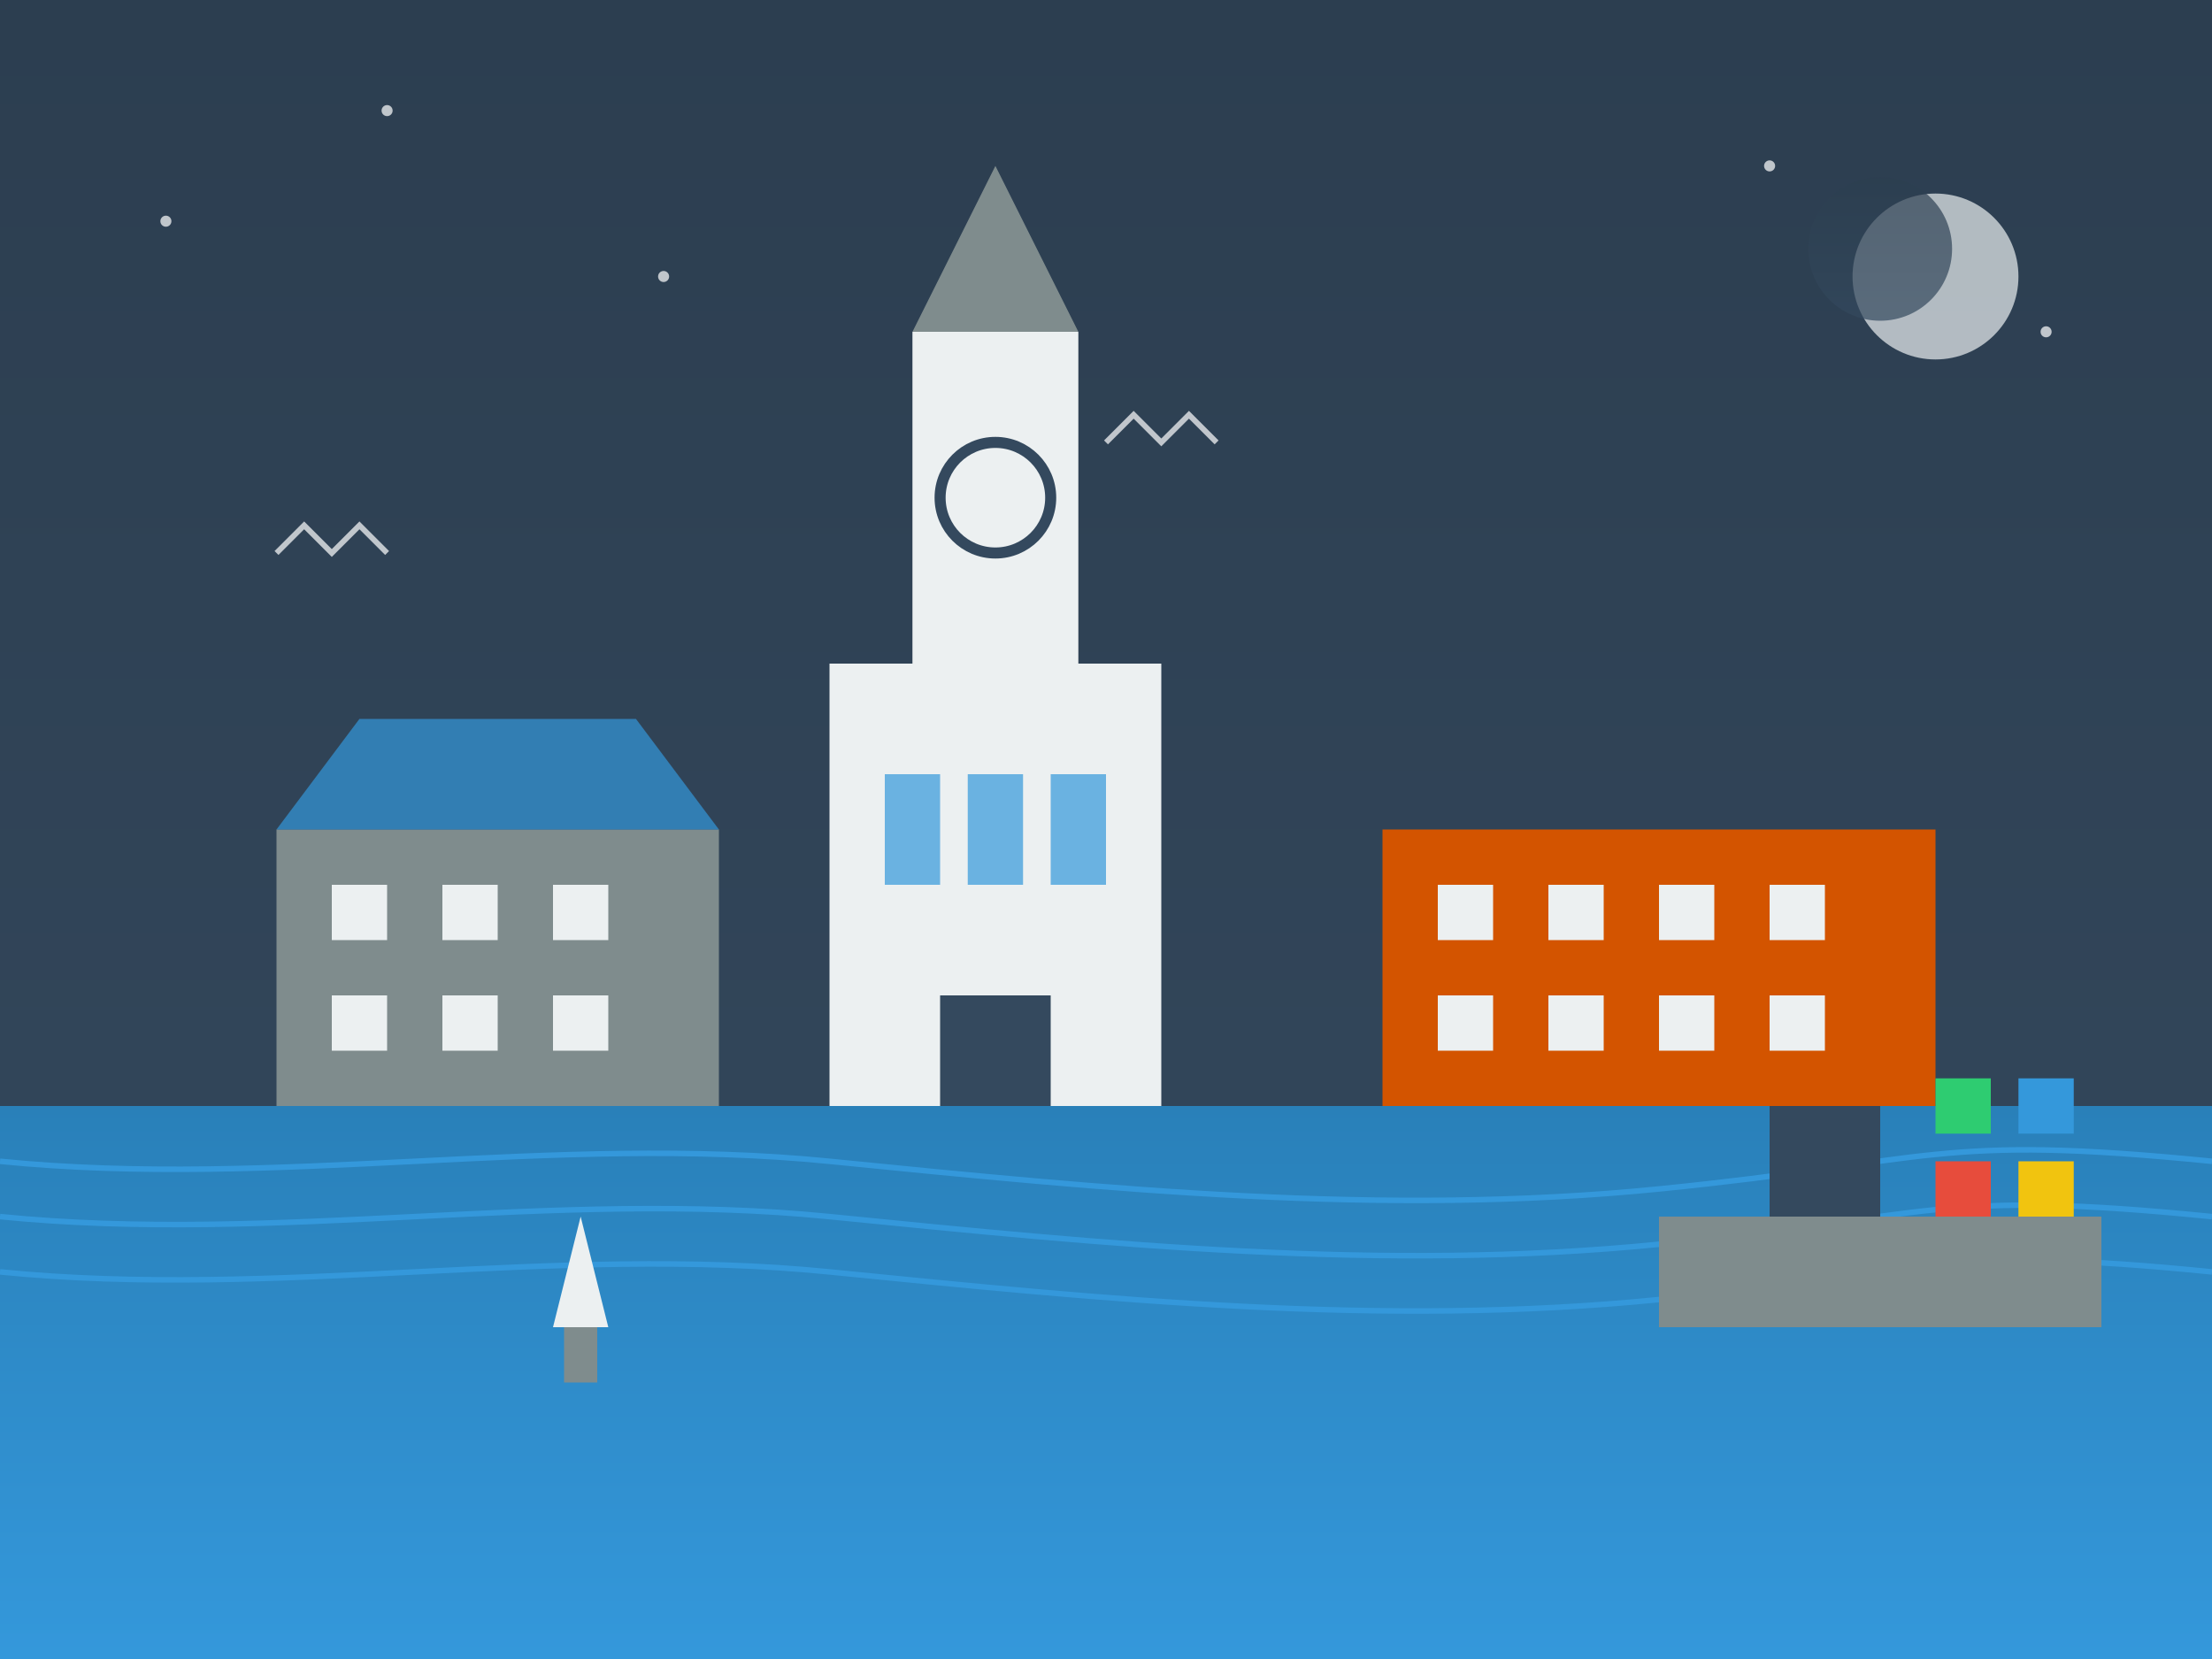 <svg xmlns="http://www.w3.org/2000/svg" viewBox="0 0 400 300" width="400" height="300" preserveAspectRatio="xMidYMid meet">
  <rect x="0" y="0" width="400" height="300" fill="#333333" stroke="none"/>
  <defs>
    <linearGradient id="hamburg-sky" x1="0%" y1="0%" x2="0%" y2="100%">
      <stop offset="0%" style="stop-color:#2c3e50;stop-opacity:1" />
      <stop offset="100%" style="stop-color:#34495e;stop-opacity:1" />
    </linearGradient>
    <linearGradient id="hamburg-water" x1="0%" y1="0%" x2="0%" y2="100%">
      <stop offset="0%" style="stop-color:#2980b9;stop-opacity:1" />
      <stop offset="100%" style="stop-color:#3498db;stop-opacity:1" />
    </linearGradient>
  </defs>
  
  <!-- Sky background -->
  <rect width="400" height="300" fill="url(#hamburg-sky)" />
  
  <!-- Harbor water (Alster and Elbe) -->
  <rect x="0" y="200" width="400" height="100" fill="url(#hamburg-water)" />
  
  <!-- Wave patterns -->
  <path d="M0,210 C50,215 100,205 150,210 S250,220 300,215 S350,205 400,210" fill="none" stroke="#3498db" stroke-width="1" />
  <path d="M0,220 C50,225 100,215 150,220 S250,230 300,225 S350,215 400,220" fill="none" stroke="#3498db" stroke-width="1" />
  <path d="M0,230 C50,235 100,225 150,230 S250,240 300,235 S350,225 400,230" fill="none" stroke="#3498db" stroke-width="1" />
  
  <!-- St. Michaelis Church (Michel) -->
  <g>
    <rect x="150" y="120" width="60" height="80" fill="#ecf0f1" />
    <!-- Tower -->
    <rect x="165" y="60" width="30" height="60" fill="#ecf0f1" />
    <path d="M165,60 L180,30 L195,60 Z" fill="#7f8c8d" />
    <!-- Windows -->
    <rect x="160" y="140" width="10" height="20" fill="#3498db" opacity="0.7" />
    <rect x="175" y="140" width="10" height="20" fill="#3498db" opacity="0.7" />
    <rect x="190" y="140" width="10" height="20" fill="#3498db" opacity="0.7" />
    <!-- Door -->
    <rect x="170" y="180" width="20" height="20" fill="#34495e" />
    <!-- Clock -->
    <circle cx="180" cy="90" r="10" fill="#ecf0f1" stroke="#34495e" stroke-width="2" />
  </g>
  
  <!-- Elbphilharmonie -->
  <g>
    <rect x="50" y="150" width="80" height="50" fill="#7f8c8d" />
    <!-- Glass structure on top -->
    <path d="M50,150 L65,130 L115,130 L130,150 Z" fill="#3498db" opacity="0.7" />
    <!-- Windows -->
    <rect x="60" y="160" width="10" height="10" fill="#ecf0f1" />
    <rect x="80" y="160" width="10" height="10" fill="#ecf0f1" />
    <rect x="100" y="160" width="10" height="10" fill="#ecf0f1" />
    <rect x="60" y="180" width="10" height="10" fill="#ecf0f1" />
    <rect x="80" y="180" width="10" height="10" fill="#ecf0f1" />
    <rect x="100" y="180" width="10" height="10" fill="#ecf0f1" />
  </g>
  
  <!-- Hamburg Port and Warehouses -->
  <g>
    <!-- Warehouses (Speicherstadt) -->
    <rect x="250" y="150" width="100" height="50" fill="#d35400" />
    <!-- Windows and details -->
    <rect x="260" y="160" width="10" height="10" fill="#ecf0f1" />
    <rect x="280" y="160" width="10" height="10" fill="#ecf0f1" />
    <rect x="300" y="160" width="10" height="10" fill="#ecf0f1" />
    <rect x="320" y="160" width="10" height="10" fill="#ecf0f1" />
    <rect x="260" y="180" width="10" height="10" fill="#ecf0f1" />
    <rect x="280" y="180" width="10" height="10" fill="#ecf0f1" />
    <rect x="300" y="180" width="10" height="10" fill="#ecf0f1" />
    <rect x="320" y="180" width="10" height="10" fill="#ecf0f1" />
  </g>
  
  <!-- Container ship -->
  <g>
    <rect x="300" y="220" width="80" height="20" fill="#7f8c8d" />
    <!-- Ship cabin -->
    <rect x="320" y="200" width="20" height="20" fill="#34495e" />
    <!-- Containers -->
    <rect x="350" y="210" width="10" height="10" fill="#e74c3c" />
    <rect x="365" y="210" width="10" height="10" fill="#f1c40f" />
    <rect x="350" y="195" width="10" height="10" fill="#2ecc71" />
    <rect x="365" y="195" width="10" height="10" fill="#3498db" />
  </g>
  
  <!-- Small sailboat -->
  <g>
    <path d="M100,240 L110,240 L105,220 Z" fill="#ecf0f1" />
    <rect x="102" y="240" width="6" height="10" fill="#7f8c8d" />
  </g>
  
  <!-- Decorative Elements -->
  <g>
    <!-- Stars in the sky -->
    <circle cx="30" cy="40" r="1" fill="white" opacity="0.7" />
    <circle cx="70" cy="20" r="1" fill="white" opacity="0.7" />
    <circle cx="120" cy="50" r="1" fill="white" opacity="0.7" />
    <circle cx="320" cy="30" r="1" fill="white" opacity="0.7" />
    <circle cx="370" cy="60" r="1" fill="white" opacity="0.7" />
    
    <!-- Moon -->
    <circle cx="350" cy="50" r="15" fill="#ecf0f1" opacity="0.7" />
    <circle cx="340" cy="45" r="13" fill="url(#hamburg-sky)" opacity="0.7" />
  </g>
  
  <!-- Seagulls -->
  <path d="M50,100 L55,95 L60,100 L65,95 L70,100" fill="none" stroke="white" stroke-width="1" opacity="0.7" />
  <path d="M200,80 L205,75 L210,80 L215,75 L220,80" fill="none" stroke="white" stroke-width="1" opacity="0.7" />
</svg>
